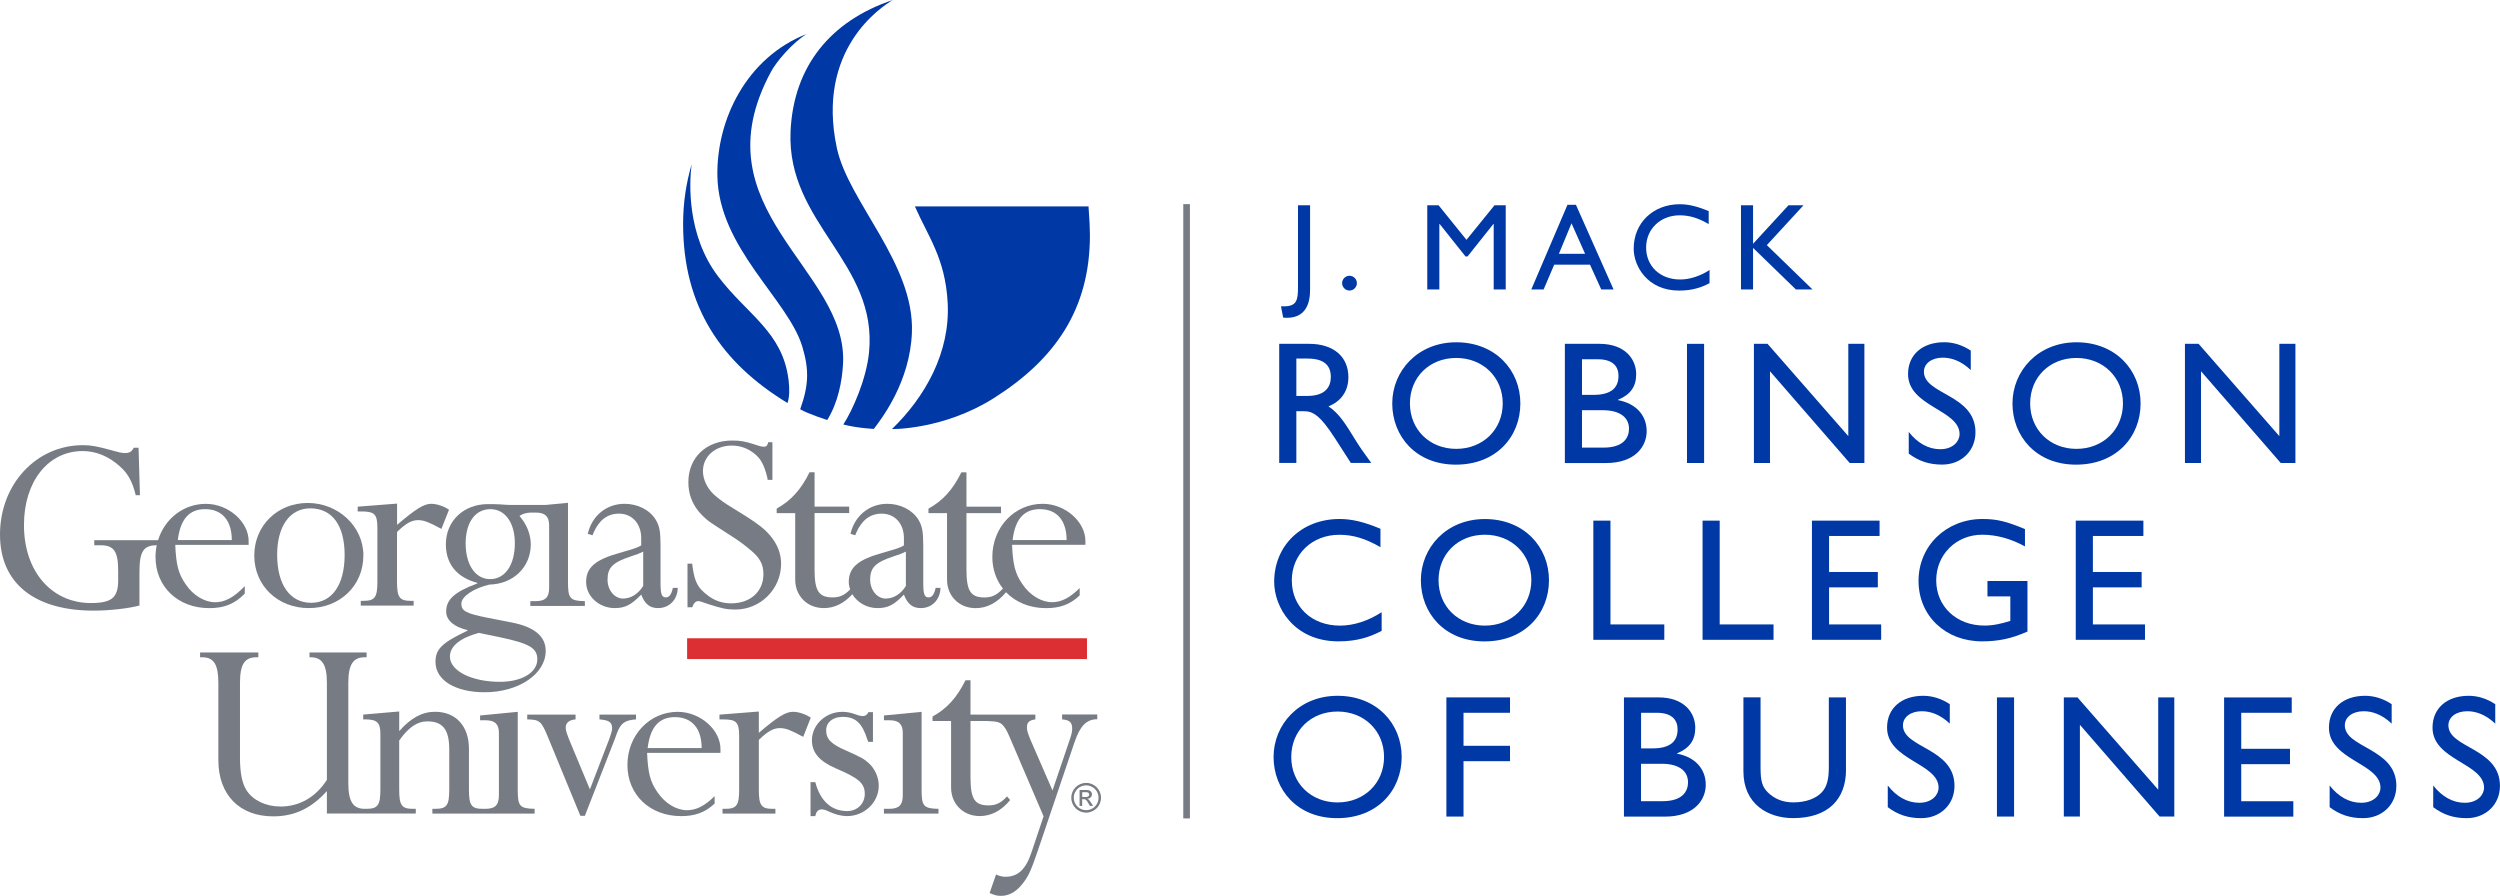 <?xml version="1.0" encoding="UTF-8"?><svg id="Layer_2" xmlns="http://www.w3.org/2000/svg" viewBox="0 0 500.54 179.38"><defs><style>.cls-1{fill:#777b83;}.cls-1,.cls-2,.cls-3{stroke-width:0px;}.cls-2{fill:#dc2f34;}.cls-3{fill:#0039a6;}</style></defs><g id="Layer_1-2"><path class="cls-3" d="M262.13,68.84c4.83,0,7.84,2.55,7.84,6.68,0,2.76-1.44,4.83-3.99,5.84,2.17,1.43,3.5,3.64,5.32,6.61,1.01,1.64,1.61,2.45,3.25,4.72h-4.09l-3.15-4.9c-3.15-4.9-4.58-5.46-6.33-5.46h-1.43v10.36h-3.43v-23.86h6.02ZM259.55,79.27h2.21c3.67,0,4.72-1.89,4.69-3.88-.03-2.24-1.36-3.6-4.69-3.6h-2.21v7.49Z"/><path class="cls-3" d="M291.56,68.53c7.87,0,12.84,5.6,12.84,12.25s-4.83,12.25-12.91,12.25-12.74-5.77-12.74-12.25,5.07-12.25,12.81-12.25ZM291.56,89.87c5.35,0,9.31-3.88,9.31-9.1s-3.95-9.1-9.31-9.1-9.27,3.85-9.27,9.1,3.95,9.1,9.27,9.1Z"/><path class="cls-3" d="M313.31,68.84h6.93c5.14,0,7.35,3.08,7.35,6.09,0,2.48-1.15,4.09-3.64,5.11v.07c3.57.66,5.74,3.01,5.74,6.23,0,2.94-2.2,6.37-8.19,6.37h-8.19v-23.86ZM316.74,79.06h2.27c3.39,0,5.04-1.26,5.04-3.81,0-1.78-1.01-3.32-4.16-3.32h-3.15v7.14ZM316.74,89.62h4.3c4.02,0,5.11-1.99,5.11-3.78,0-2.17-1.68-3.71-5.28-3.71h-4.13v7.49Z"/><path class="cls-3" d="M341.19,92.7h-3.43v-23.86h3.43v23.86Z"/><path class="cls-3" d="M373.28,92.7h-2.94l-15.96-18.37v18.37h-3.22v-23.86h2.73l16.17,18.48v-18.48h3.22v23.86Z"/><path class="cls-3" d="M394.58,74.09c-2.03-1.92-3.99-2.48-5.6-2.48-2.21,0-3.78,1.15-3.78,2.83,0,4.58,10.32,4.51,10.32,12.11,0,3.74-2.83,6.47-6.68,6.47-2.59,0-4.69-.7-6.68-2.2v-4.34c1.75,2.24,3.95,3.46,6.3,3.46,2.66,0,3.88-1.68,3.88-3.01,0-4.93-10.32-5.49-10.32-12.04,0-3.88,2.87-6.37,7.24-6.37,1.82,0,3.64.56,5.32,1.68v3.88Z"/><path class="cls-3" d="M415.74,68.53c7.87,0,12.84,5.6,12.84,12.25s-4.83,12.25-12.91,12.25-12.74-5.77-12.74-12.25,5.07-12.25,12.81-12.25ZM415.74,89.87c5.35,0,9.31-3.88,9.31-9.1s-3.95-9.1-9.31-9.1-9.27,3.85-9.27,9.1,3.95,9.1,9.27,9.1Z"/><path class="cls-3" d="M459.58,92.7h-2.94l-15.96-18.37v18.37h-3.22v-23.86h2.73l16.17,18.48v-18.48h3.22v23.86Z"/><path class="cls-3" d="M276.38,109.55c-2.94-1.71-5.46-2.48-8.22-2.48-5.46,0-9.52,3.88-9.52,9.13s3.92,9.06,9.66,9.06c2.7,0,5.63-.94,8.33-2.69v3.74c-2.35,1.22-4.9,2.1-8.64,2.1-8.96,0-12.88-6.89-12.88-11.9,0-7.28,5.49-12.6,13.09-12.6,2.45,0,4.93.59,8.19,1.96v3.67Z"/><path class="cls-3" d="M297.29,103.92c7.87,0,12.84,5.6,12.84,12.25s-4.83,12.25-12.91,12.25-12.74-5.77-12.74-12.25,5.07-12.25,12.81-12.25ZM297.29,125.26c5.35,0,9.31-3.88,9.31-9.1s-3.95-9.1-9.31-9.1-9.27,3.85-9.27,9.1,3.95,9.1,9.27,9.1Z"/><path class="cls-3" d="M322.44,125.02h10.78v3.08h-14.21v-23.86h3.43v20.78Z"/><path class="cls-3" d="M344.31,125.02h10.78v3.08h-14.21v-23.86h3.43v20.78Z"/><path class="cls-3" d="M376.32,107.31h-10.11v7.21h9.76v3.08h-9.76v7.42h10.43v3.08h-13.86v-23.86h13.54v3.08Z"/><path class="cls-3" d="M405.92,126.45c-3.18,1.4-5.77,1.96-9.1,1.96-7.31,0-12.7-5.11-12.7-12.11s5.53-12.39,12.81-12.39c2.8,0,4.76.45,8.5,2.03v3.46c-2.8-1.54-5.7-2.34-8.57-2.34-5.18,0-9.2,3.95-9.2,9.13s3.99,9.06,9.66,9.06c1.86,0,3.53-.42,5.18-.94v-4.9h-4.58v-3.08h8.01v10.11Z"/><path class="cls-3" d="M429.14,107.31h-10.11v7.21h9.76v3.08h-9.76v7.42h10.43v3.08h-13.86v-23.86h13.54v3.08Z"/><path class="cls-3" d="M267.8,139.31c7.87,0,12.84,5.6,12.84,12.25s-4.83,12.25-12.91,12.25-12.74-5.77-12.74-12.25,5.07-12.25,12.81-12.25ZM267.8,160.66c5.35,0,9.31-3.88,9.31-9.1s-3.95-9.1-9.31-9.1-9.27,3.85-9.27,9.1,3.95,9.1,9.27,9.1Z"/><path class="cls-3" d="M302.33,142.71h-9.31v6.61h9.31v3.08h-9.31v11.09h-3.43v-23.86h12.74v3.08Z"/><path class="cls-3" d="M325.14,139.63h6.93c5.14,0,7.35,3.08,7.35,6.09,0,2.48-1.16,4.09-3.64,5.11v.07c3.57.66,5.74,3.01,5.74,6.23,0,2.94-2.21,6.37-8.19,6.37h-8.19v-23.86ZM328.56,149.84h2.28c3.39,0,5.04-1.26,5.04-3.81,0-1.78-1.02-3.32-4.16-3.32h-3.15v7.14ZM328.56,160.41h4.3c4.02,0,5.11-1.99,5.11-3.78,0-2.17-1.68-3.71-5.28-3.71h-4.13v7.49Z"/><path class="cls-3" d="M369.6,154.11c0,5.84-3.5,9.69-10.6,9.69-5.04,0-9.94-2.83-9.94-9.34v-14.84h3.43v14.1c0,2.69.35,3.81,1.43,4.9,1.37,1.36,3.08,2.03,5.14,2.03,2.62,0,4.51-.84,5.6-1.92,1.22-1.22,1.5-2.97,1.5-5.21v-13.89h3.43v14.49Z"/><path class="cls-3" d="M390.38,144.88c-2.03-1.92-3.99-2.48-5.6-2.48-2.2,0-3.78,1.15-3.78,2.83,0,4.58,10.32,4.51,10.32,12.11,0,3.74-2.83,6.47-6.68,6.47-2.59,0-4.69-.7-6.68-2.2v-4.34c1.75,2.24,3.95,3.46,6.3,3.46,2.66,0,3.88-1.68,3.88-3.01,0-4.93-10.32-5.49-10.32-12.04,0-3.88,2.87-6.37,7.24-6.37,1.82,0,3.64.56,5.32,1.68v3.88Z"/><path class="cls-3" d="M403.25,163.49h-3.43v-23.86h3.43v23.86Z"/><path class="cls-3" d="M435.33,163.49h-2.94l-15.96-18.37v18.37h-3.22v-23.86h2.73l16.17,18.48v-18.48h3.22v23.86Z"/><path class="cls-3" d="M458.84,142.71h-10.11v7.21h9.76v3.08h-9.76v7.42h10.43v3.08h-13.86v-23.86h13.54v3.08Z"/><path class="cls-3" d="M478.85,144.88c-2.03-1.92-3.99-2.48-5.6-2.48-2.21,0-3.78,1.15-3.78,2.83,0,4.58,10.32,4.51,10.32,12.11,0,3.74-2.83,6.47-6.68,6.47-2.59,0-4.69-.7-6.68-2.2v-4.34c1.75,2.24,3.95,3.46,6.3,3.46,2.66,0,3.88-1.68,3.88-3.01,0-4.93-10.32-5.49-10.32-12.04,0-3.88,2.87-6.37,7.24-6.37,1.82,0,3.64.56,5.32,1.68v3.88Z"/><path class="cls-3" d="M499.59,144.88c-2.03-1.92-3.99-2.48-5.6-2.48-2.21,0-3.78,1.15-3.78,2.83,0,4.58,10.32,4.51,10.32,12.11,0,3.74-2.83,6.47-6.68,6.47-2.59,0-4.69-.7-6.68-2.2v-4.34c1.75,2.24,3.95,3.46,6.3,3.46,2.66,0,3.88-1.68,3.88-3.01,0-4.93-10.32-5.49-10.32-12.04,0-3.88,2.87-6.37,7.24-6.37,1.82,0,3.64.56,5.32,1.68v3.88Z"/><path class="cls-3" d="M262.29,58.15c0,3.14-1.26,5.48-4.64,5.48-.3,0-.49-.02-.74-.05l-.44-2.25h.62c2.57,0,2.79-1.28,2.79-3.9v-16.33h2.42v17.04Z"/><path class="cls-3" d="M271.67,56.69c0,.82-.67,1.48-1.48,1.48s-1.48-.67-1.48-1.48.67-1.48,1.48-1.48,1.48.67,1.48,1.48Z"/><path class="cls-3" d="M301.48,57.95h-2.42v-13.12h-.05l-5.19,6.52h-.4l-5.19-6.52h-.05v13.12h-2.42v-16.85h2.27l5.58,6.92,5.61-6.92h2.25v16.85Z"/><path class="cls-3" d="M323.06,57.95h-2.47l-2.25-4.96h-7.16l-2.12,4.96h-2.47l7.24-16.94h1.7l7.53,16.94ZM312.12,50.81h5.24l-2.72-6.1-2.52,6.1Z"/><path class="cls-3" d="M342.1,44.86c-2.07-1.21-3.85-1.75-5.8-1.75-3.85,0-6.72,2.74-6.72,6.45s2.77,6.4,6.82,6.4c1.9,0,3.98-.67,5.88-1.9v2.64c-1.65.86-3.46,1.48-6.1,1.48-6.32,0-9.09-4.87-9.09-8.4,0-5.14,3.88-8.89,9.24-8.89,1.73,0,3.48.42,5.78,1.38v2.59Z"/><path class="cls-3" d="M362.89,57.95h-3.33l-8.57-8.32v8.32h-2.42v-16.85h2.42v7.71l7.09-7.71h3.01l-7.34,7.98,9.14,8.87Z"/><rect class="cls-1" x="236.91" y="40.87" width="1.33" height="122.99"/><path class="cls-1" d="M79.49,105.09c3.83-3.26,5.4-4.22,6.87-4.22,1.07,0,2.59.51,3.54,1.19l-1.52,3.83-.45-.23c-2.09-1.13-3.1-1.52-4.22-1.52-1.3,0-2.42.62-4.22,2.37v9.96c0,3.15.51,3.83,2.76,3.83h.57v.95h-10.59v-.95h.51c2.31,0,2.82-.68,2.82-3.83v-10.75c0-2.75-.56-3.32-3.15-3.32h-.79v-.96l7.88-.61v4.28Z"/><path class="cls-1" d="M154.64,96.08h-.95l-.06-.45c-.62-2.53-1.29-3.82-2.7-4.9-1.24-.96-2.76-1.52-4.39-1.52-3.38,0-5.8,2.19-5.8,5.12,0,1.58.79,3.32,2.08,4.57.79.73,1.69,1.41,2.7,2.08.74.45,1.98,1.24,3.72,2.31,2.6,1.64,3.88,2.65,5.01,4,1.41,1.69,2.14,3.55,2.14,5.57,0,5.07-4.11,9.18-9.18,9.18-1.74,0-2.7-.23-5.34-1.07-1.29-.45-1.8-.62-2.03-.62-.56,0-.96.39-1.24,1.23h-.95v-8.72h.95l.06.62c.44,3.05,1.06,4.22,2.92,5.63,1.35,1.12,3.04,1.69,4.79,1.69,3.89,0,6.48-2.37,6.48-5.86,0-1.97-.73-3.32-2.7-4.9-1.18-1.01-2.42-1.91-3.77-2.76-2.08-1.35-3.43-2.19-4.16-2.7-.79-.56-1.58-1.3-2.31-2.14-1.41-1.75-2.09-3.66-2.09-5.91,0-4.96,3.61-8.33,8.78-8.33,1.63,0,2.59.17,4.5.79,1.13.39,1.53.45,1.86.45.45,0,.62-.17.79-.67,0-.06.06-.11.06-.23h.84v7.54Z"/><path class="cls-1" d="M135.7,117.7c-.05,2.36-1.69,4.05-3.94,4.05-1.64,0-2.65-.79-3.38-2.7-1.97,2.03-3.21,2.7-5.29,2.7-3.15,0-5.74-2.36-5.74-5.23s1.8-4.45,6.64-5.8c2.93-.85,3.55-1.02,4.39-1.52v-1.46c0-2.87-1.8-4.9-4.45-4.9-2.31,0-4,1.29-5.12,3.88l-.17.45-.96-.28c.84-3.66,3.77-6.02,7.37-6.02,2.64,0,5.07,1.24,6.25,3.21.73,1.24.95,2.26.95,5.12v7.43c0,2.31.22,2.98,1.07,2.98.67,0,1.12-.61,1.4-1.91h.96ZM128.79,110.44c-.85.39-1.07.51-2.31.9-3.77,1.24-4.84,2.25-4.84,4.73,0,2.08,1.41,3.77,3.09,3.77,1.58,0,3.04-.9,4.05-2.53v-6.87Z"/><path class="cls-1" d="M109.95,106.11v11.49c0,2.03-.73,2.76-2.76,2.76h-1.01v.96h10.92v-.96c-2.98-.06-3.38-.51-3.38-3.83v-15.86l-4.49.43h-6.34c-1.01,0-1.52,0-2.82-.12-.9-.05-1.69-.05-2.36-.05-4.9,0-8.44,3.38-8.44,8.05,0,3.95,2.2,6.64,6.31,7.72v.11c-4.56,1.69-6.25,3.21-6.25,5.63,0,1.74,1.57,3.09,4.27,3.71v.12c-5.12,2.42-6.41,3.71-6.41,6.25,0,3.66,3.94,6.08,9.85,6.08,6.81,0,12.22-3.66,12.22-8.28,0-2.92-2.25-4.78-6.75-5.68l-4.62-.9c-4.62-.9-5.52-1.41-5.52-2.87s2.48-3.09,5.63-3.83c4.78-.11,8.27-3.49,8.27-8.05,0-1.97-.79-3.99-2.25-5.68,0,0,.68-.6,2.15-.68h1.13c1.85,0,2.64.79,2.64,2.54v.95ZM96.43,126.83l3.83.79c5.74,1.23,7.32,2.13,7.32,4.39,0,2.64-3.1,4.5-7.48,4.5-5.69,0-10.02-2.19-10.02-5.07,0-2.03,2.02-3.72,5.8-4.73l.56.12ZM98.12,115.95c-2.93,0-4.89-2.86-4.89-7.14s1.97-6.87,4.95-6.87,4.9,2.76,4.9,6.81c0,4.4-1.97,7.2-4.96,7.2Z"/><rect class="cls-2" x="137.57" y="127.79" width="80.06" height="4.16"/><path class="cls-1" d="M187.33,117.7c-.28,1.3-.73,1.91-1.41,1.91-.85,0-1.07-.67-1.07-2.98v-7.43c0-2.87-.23-3.88-.95-5.12-1.19-1.96-3.61-3.21-6.25-3.21-3.6,0-6.53,2.37-7.37,6.02l.96.28.17-.45c1.12-2.59,2.81-3.88,5.12-3.88,2.65,0,4.45,2.03,4.45,4.9v1.46c-.85.51-1.46.67-4.39,1.52-4.84,1.35-6.65,2.93-6.65,5.8,0,.52.11,1.02.27,1.5-1.15,1.18-2.13,1.59-3.51,1.59-2.76,0-3.61-1.29-3.61-5.57v-11.31h6.93v-1.3h-6.93v-6.87h-1.01c-1.69,3.44-3.71,5.69-6.58,7.27v.9h3.71v13.29c0,3.32,2.42,5.73,5.74,5.73,2.09,0,4.03-.93,5.7-2.78.98,1.64,2.86,2.78,5.03,2.78s3.33-.67,5.3-2.7c.73,1.91,1.74,2.7,3.38,2.7,2.25,0,3.88-1.69,3.94-4.05h-.95ZM181.38,117.31c-1.01,1.63-2.48,2.53-4.06,2.53-1.68,0-3.1-1.68-3.1-3.77,0-2.48,1.08-3.5,4.84-4.73,1.24-.39,1.47-.51,2.31-.9v6.87Z"/><path class="cls-1" d="M103.66,158.11v-15.59l-7.54.73v.96h1.12c1.86,0,2.65.79,2.65,2.53v12.44c0,2.03-.73,2.76-2.76,2.76h-.48c-2.25,0-2.76-.68-2.76-3.83v-8.17c0-4.61-2.64-7.43-6.81-7.43-2.54,0-4.84,1.24-7.15,3.88v-3.94l-7.21.62v.96h.57c2.25.06,2.87.68,2.87,2.93v11.15c0,3.15-.56,3.83-2.81,3.83h-.35c-2.3,0-3.26-1.47-3.26-5.12v-20.1c0-3.66.96-5.12,3.26-5.12h.4v-.96h-11.43v.96h.22c2.31,0,3.26,1.46,3.26,5.12v19.42c-2.24,3.49-5.51,5.34-9.29,5.34-2.93,0-5.51-1.24-6.81-3.26-.9-1.41-1.3-3.55-1.3-6.59v-14.91c0-3.66.9-5.12,3.27-5.12h.4v-.96h-11.66v.96h.45c2.31,0,3.21,1.46,3.21,5.12v15.48c0,6.92,4.22,11.25,10.98,11.25,4.28,0,7.65-1.63,10.75-5.06v4.5h17.8v-.95h-.56c-2.25,0-2.76-.68-2.76-3.83v-9.85c1.92-2.71,3.66-3.83,5.63-3.83,3.1,0,4.39,1.64,4.39,5.63v8.05c0,3.15-.51,3.83-2.82,3.83h-.56v.95h20.47v-.95c-2.98-.06-3.38-.51-3.38-3.83Z"/><path class="cls-1" d="M127.35,144.03c-2.25.17-3.04.73-3.83,2.76l-.34.96-6.08,15.59h-.9l-6.47-15.71c-1.35-3.26-1.63-3.54-4.17-3.6v-.96h9.68v.96c-1.3.12-1.97.68-1.97,1.64,0,.51.11.9.62,2.25l4.22,10.13,3.83-9.97c.4-1.07.62-1.86.62-2.25,0-1.12-.56-1.58-2.03-1.74-.11,0-.28-.06-.51-.06v-.96h7.32v.96Z"/><path class="cls-1" d="M173.85,148.53c-.06-.17-.12-.27-.17-.39-1.07-3.43-2.42-4.61-4.95-4.61-1.98,0-3.32,1.07-3.32,2.7,0,1.75,1.01,2.76,4,4.05,2.93,1.3,3.66,1.7,4.56,2.54,1.24,1.18,1.97,2.81,1.97,4.5,0,3.32-2.87,6.08-6.36,6.08-1.07,0-2.42-.34-3.6-.9-.67-.34-1.12-.45-1.46-.45-.56,0-1.01.34-1.18.96,0,.05-.05.22-.11.39h-.95v-6.81h.95c1.01,3.77,3.21,5.8,6.42,5.8,1.97,0,3.49-1.46,3.49-3.43,0-2.14-1.18-3.15-5.8-5.12-3.26-1.41-4.78-3.15-4.78-5.63,0-3.1,2.76-5.69,6.08-5.69.68,0,1.35.11,1.97.28l1.35.45c.28.06.51.12.79.12.5,0,.84-.22,1.13-.79h.9v5.96h-.9Z"/><path class="cls-1" d="M184.52,158.11c0,3.32.4,3.77,3.38,3.83v.95h-10.93v-.95h1.02c2.03,0,2.76-.74,2.76-2.76v-12.44c0-1.74-.79-2.53-2.64-2.53h-1.13v-.96l7.54-.73v15.59Z"/><path class="cls-1" d="M212.65,143.07v.96c1.52.12,2.02.62,2.02,1.86,0,.5-.11,1.06-.39,1.91l-3.55,10.47-4.45-10.24c-.51-1.3-.67-1.75-.67-2.42,0-.96.45-1.41,1.69-1.58v-.96h-12.99v-6.87h-1.01c-1.69,3.44-3.72,5.69-6.59,7.26v.9h3.71v13.29c0,3.32,2.42,5.74,5.75,5.74,2.25,0,4.33-1.07,6.08-3.21l-.62-.73c-1.24,1.35-2.25,1.8-3.72,1.8-2.75,0-3.6-1.29-3.6-5.57v-11.32h3.48v.02c2.25.06,2.92.16,4,2.4l.4.9,6.75,15.76-2.42,7.21c-1.12,3.38-2.7,4.89-5.18,4.89-.67,0-1.13-.11-1.92-.45l-1.29,3.71c1.07.45,1.52.56,2.31.56,1.51,0,2.87-.74,4.05-2.14,1.41-1.69,1.86-2.7,3.38-7.15l7.26-21.45c1.12-3.32,2.42-4.62,4.56-4.62v-.96h-7.04Z"/><path class="cls-3" d="M138.47,32.96c-.46,3.47-1.01,14.08,5.32,22.4,5.87,7.73,12.97,11.1,14.11,20.85.19,1.69.18,3.3-.23,4.48-13.28-8.07-20.9-19.32-20.9-35.81,0-4.31.6-8.13,1.69-11.92Z"/><path class="cls-3" d="M161.58,6.76c-2.92,1.78-6.1,5.54-7.19,7.56-15.02,27.69,15.46,39.49,14.4,58.53-.2,3.63-1.03,7.79-3.16,11.24,0,0-3.79-1.19-5.42-2.15,1.72-4.8,1.81-7.91.43-12.52-2.84-9.47-16.77-19.75-17.01-34.21-.19-11.27,5.85-23.74,17.96-28.44Z"/><path class="cls-3" d="M183.17,41.32h34.77c.2,2.71.28,4.5.28,5.77,0,14.87-7.02,24.89-19.24,32.62-10.08,6.37-20.4,6.2-20.4,6.2,6.56-6.35,11.7-15.27,11.16-25.29-.47-8.9-3.94-13.29-6.57-19.31Z"/><path class="cls-3" d="M178.75,0c-2.3,1.38-15.41,9.9-11.2,29.62,2.3,10.8,15.57,23.16,15.03,36.96-.38,9.92-6.08,17.25-7.62,19.29,0,0-3.16-.12-6.11-.88,1.9-2.95,4.58-9.04,5.13-14.31,1.89-18.08-16.5-25.9-15.7-44.33.56-12.98,7.95-22.16,20.47-26.35Z"/><path class="cls-1" d="M216.19,117.72c-1.98,1.97-3.7,2.85-5.56,2.85-2.14,0-4.45-1.41-5.92-3.61-1.46-2.09-1.91-3.88-2.08-7.88h14.69v-.67c.05-3.94-4.05-7.54-8.56-7.54-5.63,0-10.08,4.67-10.08,10.64,0,2.46.78,4.62,2.12,6.33-1.23,1.33-2.24,1.78-3.7,1.78-2.75,0-3.6-1.29-3.6-5.57v-11.31h6.92v-1.3h-6.92v-6.87h-1.02c-1.69,3.44-3.72,5.69-6.59,7.27v.9h3.72v13.29c0,3.32,2.42,5.73,5.74,5.73,2.24,0,4.32-1.06,6.07-3.19,1.93,2,4.72,3.19,8.01,3.19,2.78,0,4.81-.72,6.74-2.54v-1.49ZM208.21,101.94c3.37,0,5.34,2.25,5.34,6.19h-10.81c.5-4.22,2.31-6.19,5.46-6.19Z"/><path class="cls-1" d="M49.01,117.35c-2.14,2.23-3.95,3.23-5.93,3.23-2.14,0-4.45-1.41-5.91-3.61-1.46-2.09-1.91-3.88-2.08-7.88h14.69v-.67c.06-3.94-4.05-7.54-8.56-7.54s-8.26,3.01-9.57,7.28h-12.78v1.01h1.24c2.7,0,3.55,1.18,3.55,5.18v1.83c0,3.49-1.3,4.56-5.47,4.56-7.71,0-13.39-6.16-13.39-15.62,0-8.72,4.84-14.81,11.76-14.81,2.76,0,5.28,1.13,7.36,2.99,1.74,1.52,2.59,3.15,3.26,5.85h.84l-.28-9.51h-.96c-.39.79-.85,1.07-1.8,1.07-.17,0-.34,0-.51-.06-.28,0-.62-.06-.9-.17-.28-.05-.84-.23-1.69-.45-2.31-.62-3.53-.9-5.27-.9-9.35,0-16.61,7.82-16.61,17.9s7.31,15.23,18.74,15.23c3.27,0,7.04-.45,9.18-1.02v-6.67c0-4.15.79-5.39,3.46-5.4-.16.76-.24,1.54-.24,2.35,0,5.97,4.5,10.24,10.75,10.24,2.96,0,5.07-.81,7.12-2.91v-1.5ZM41.06,101.94c3.38,0,5.35,2.25,5.35,6.19h-10.81c.51-4.22,2.31-6.19,5.46-6.19Z"/><path class="cls-1" d="M72.75,111.23c0,6.02-4.68,10.52-10.92,10.52s-10.92-4.5-10.92-10.52,4.67-10.53,10.7-10.53,11.15,4.62,11.15,10.53ZM55.49,111.06c0,6.03,2.59,9.63,6.81,9.63s6.7-3.66,6.7-9.57-2.48-9.34-6.87-9.34c-4.11,0-6.64,3.6-6.64,9.28Z"/><path class="cls-1" d="M143.08,159.4c-1.97,1.95-3.68,2.82-5.53,2.82-2.14,0-4.44-1.41-5.91-3.6-1.46-2.08-1.91-3.88-2.08-7.88h14.69v-.68c.06-3.93-4.05-7.54-8.56-7.54-5.62,0-10.07,4.67-10.07,10.64s4.5,10.24,10.75,10.24c2.76,0,4.78-.71,6.71-2.51v-1.48ZM135.13,143.58c3.38,0,5.35,2.25,5.35,6.19h-10.81c.51-4.23,2.31-6.19,5.46-6.19Z"/><path class="cls-1" d="M151.92,146.73c3.83-3.26,5.41-4.22,6.87-4.22,1.07,0,2.59.51,3.54,1.18l-1.51,3.83-.45-.22c-2.09-1.13-3.1-1.52-4.22-1.52-1.29,0-2.42.62-4.22,2.36v9.97c0,3.15.51,3.83,2.76,3.83h.56v.95h-10.59v-.95h.51c2.31,0,2.82-.68,2.82-3.83v-10.75c0-2.76-.56-3.32-3.15-3.32h-.79v-.96l7.88-.62v4.28Z"/><path class="cls-1" d="M217.46,162.7c-1.65,0-2.97-1.34-2.97-2.98s1.32-2.97,2.97-2.97,2.98,1.32,2.98,2.97-1.33,2.98-2.98,2.98ZM217.46,157.24c-1.37,0-2.48,1.11-2.48,2.48s1.11,2.49,2.48,2.49,2.49-1.11,2.49-2.49-1.12-2.48-2.49-2.48ZM216.16,158.17h1.41c.79,0,1.06.49,1.06.83,0,.52-.37.89-.91.92v.02c.27.1.48.38.75.8l.38.62h-.63l-.29-.5c-.41-.72-.56-.85-.95-.85h-.31v1.35h-.52v-3.2ZM217.42,159.57c.4,0,.66-.15.66-.48,0-.29-.23-.48-.57-.48h-.83v.96h.74Z"/></g></svg>